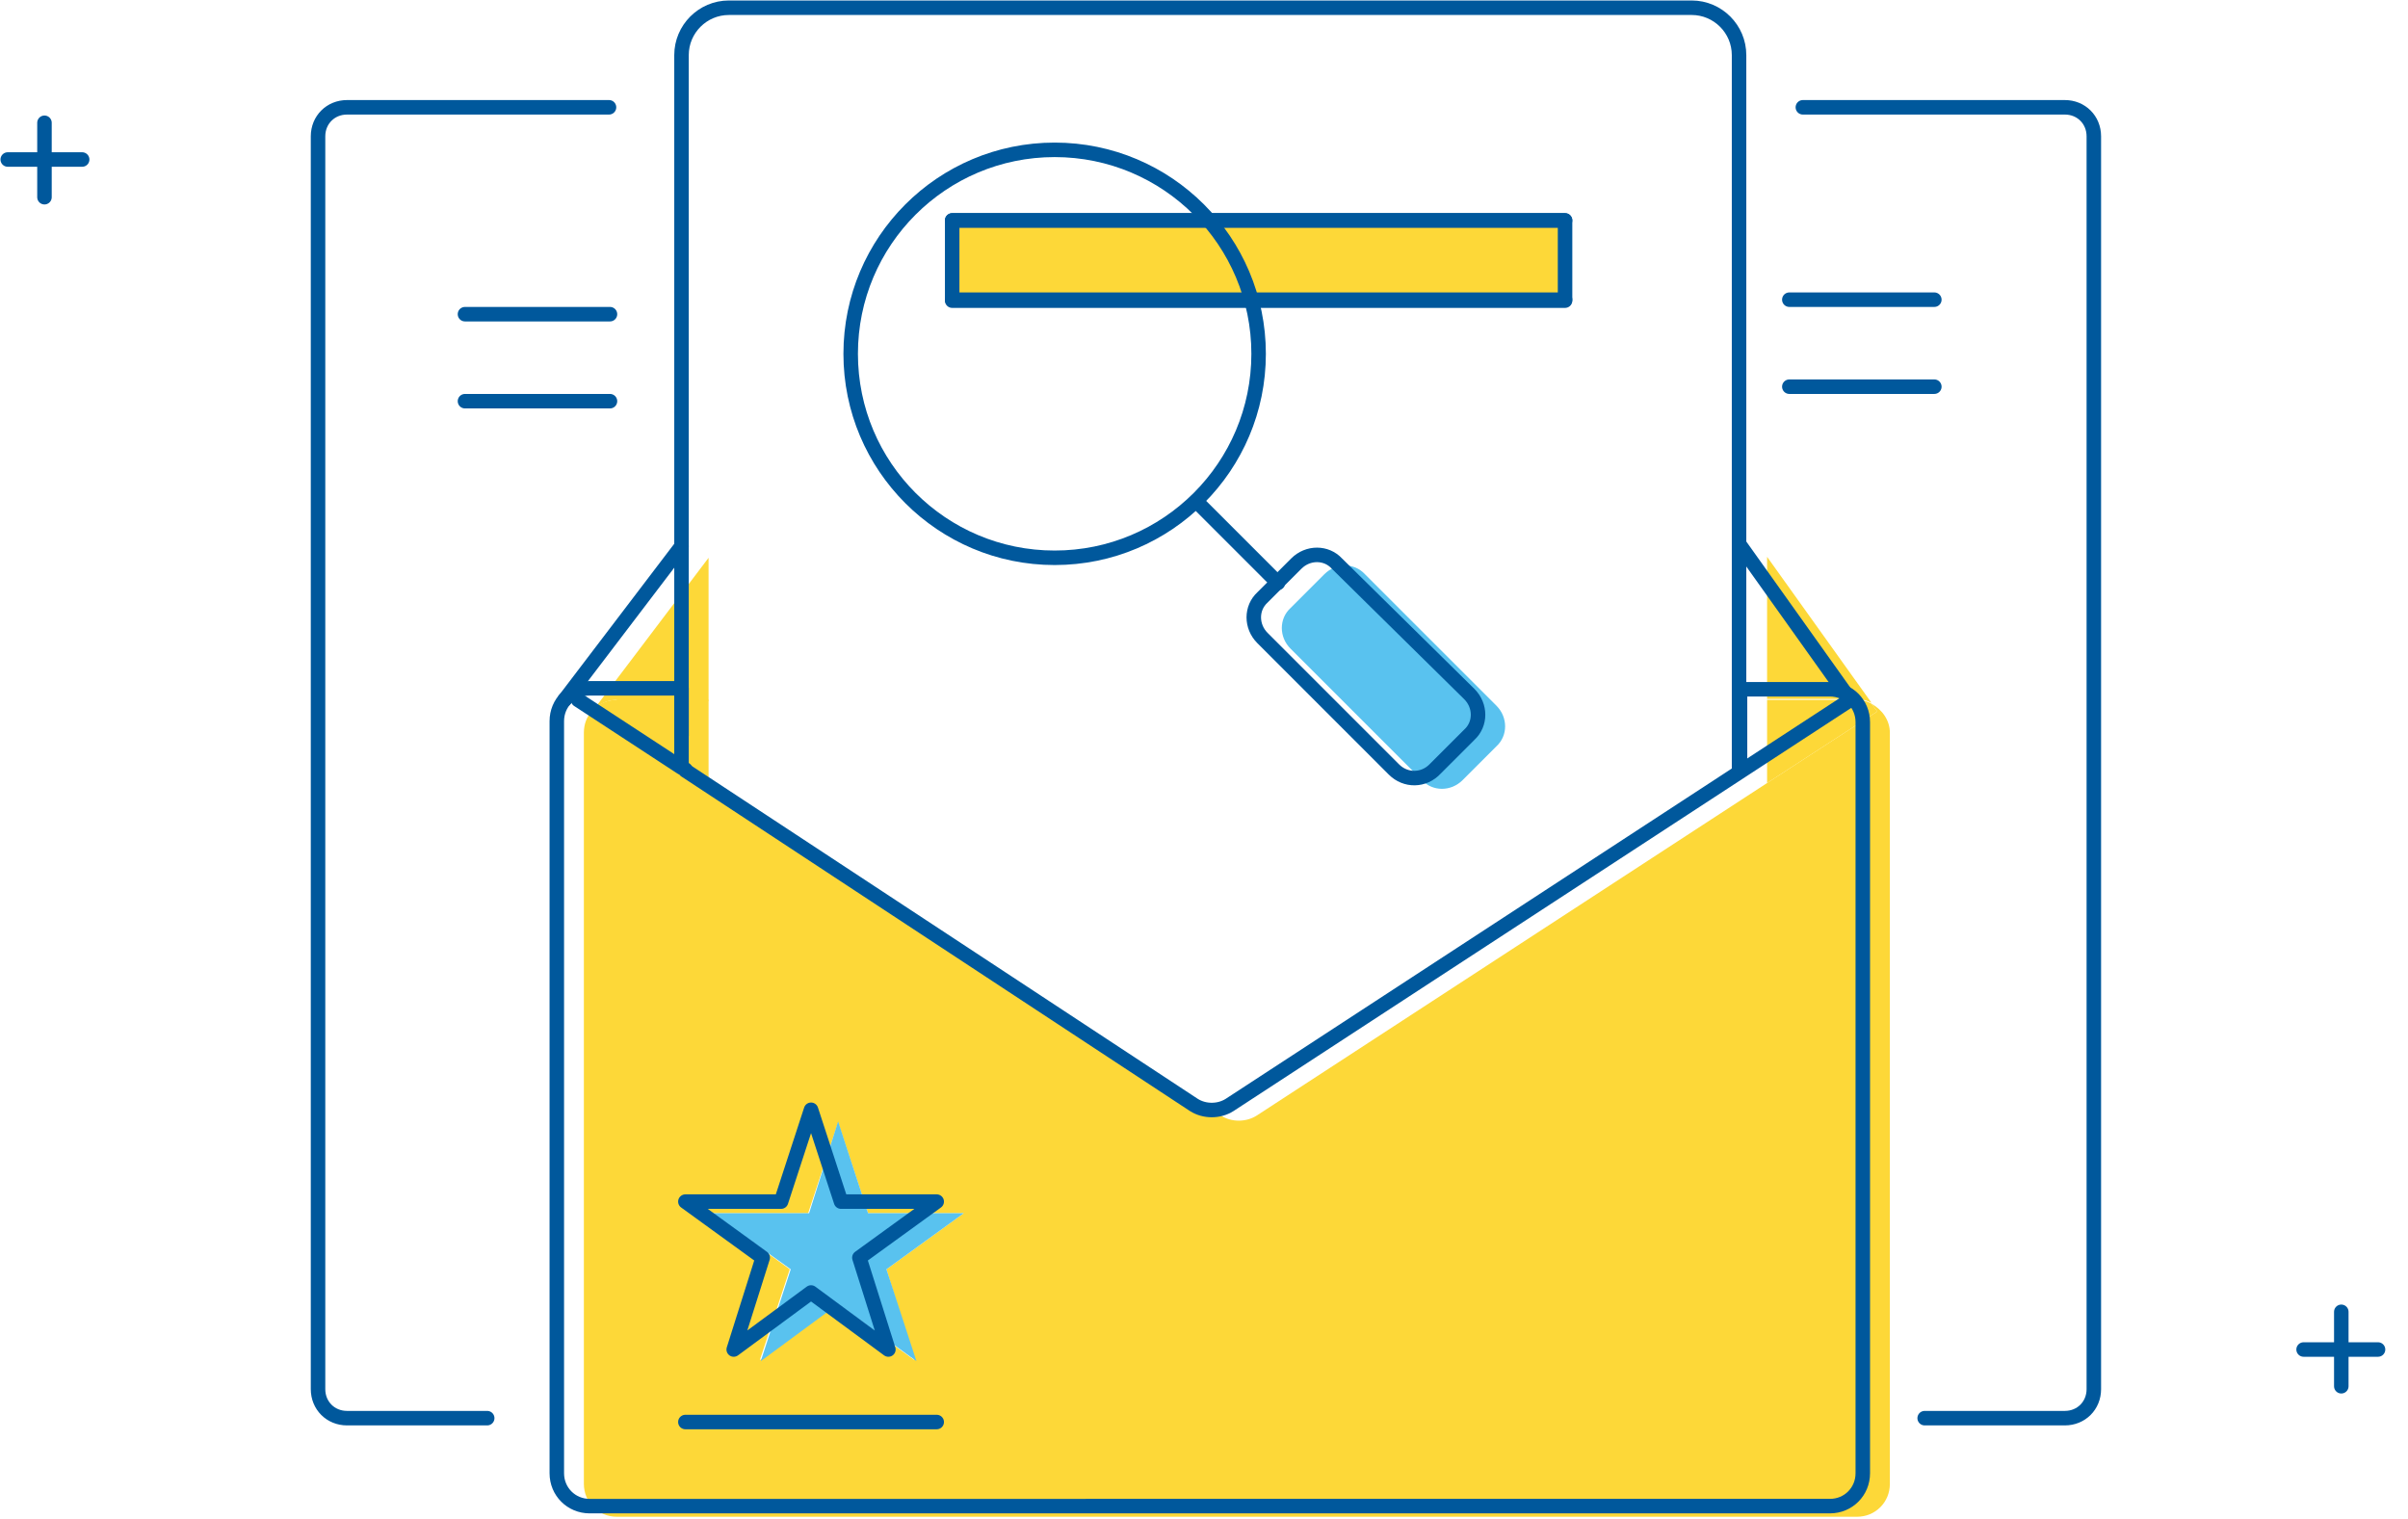 <?xml version="1.0" encoding="utf-8"?>
<!-- Generator: Adobe Illustrator 18.0.0, SVG Export Plug-In . SVG Version: 6.00 Build 0)  -->
<!DOCTYPE svg PUBLIC "-//W3C//DTD SVG 1.1//EN" "http://www.w3.org/Graphics/SVG/1.1/DTD/svg11.dtd">
<svg version="1.1" id="Layer_1" xmlns="http://www.w3.org/2000/svg" xmlns:xlink="http://www.w3.org/1999/xlink" x="0px" y="0px"
	 viewBox="0 0 249.1 157.1" enable-background="new 0 0 249.1 157.1" xml:space="preserve">
<rect x="98.5" y="22.8" fill="#FDD838" stroke="#00589C" stroke-width="1.5" stroke-linecap="round" stroke-linejoin="round" stroke-miterlimit="10" width="63.4" height="8.3"/>
<g>
	<g id="XMLID_11_">
		<g>
			<path fill="#FDD838" d="M62.7,73.5l10.7,7l0.4,0.3l52.5,34.6c1.1,0.7,2.6,0.7,3.7,0L182.8,81l11.4-7.4l-0.6-0.8
				c1.1,0.6,1.9,1.7,1.9,3v77.7c0,1.9-1.5,3.4-3.4,3.4H63.8c-1.9,0-3.4-1.5-3.4-3.4V75.8c0-0.9,0.3-1.7,0.9-2.3
				c0.2-0.2,0.4-0.3,0.6-0.5L62.7,73.5z M91.7,131.3l8-5.8h-9.9l-3.1-9.4l-3.1,9.4h-9.9l8,5.8l-3.1,9.4l8-5.8l8,5.8L91.7,131.3z"/>
			<path fill="#FDD838" d="M193.6,72.8l0.6,0.8L182.8,81v-0.2v-8.4h9.3C192.6,72.4,193.1,72.5,193.6,72.8z"/>
			<path fill="#FDD838" d="M182.8,57.6l10.8,15.1c-0.4-0.2-1-0.4-1.5-0.4h-9.3V57.6z"/>
			<path fill="#59C2EF" d="M154.8,73c1.2,1.2,1.2,3.1,0,4.2l-3.5,3.5c-1.2,1.2-3.1,1.2-4.2,0l-13.6-13.6c-1.2-1.2-1.2-3.1,0-4.2
				l1.5-1.5l2-2c1.2-1.2,3.1-1.2,4.2,0L154.8,73z"/>
			<polygon fill="#59C2EF" points="99.7,125.5 91.7,131.3 94.8,140.8 86.7,134.9 78.7,140.8 81.8,131.3 73.7,125.5 83.7,125.5 
				86.7,116 89.8,125.5 			"/>
			<path fill="#FDD838" d="M63.8,72.4c-0.7,0-1.3,0.2-1.9,0.6l-0.1-0.1l11.5-15.2v14.8H63.8z"/>
			<path fill="#FDD838" d="M73.3,80.6l-10.7-7L61.9,73c0.5-0.4,1.2-0.6,1.9-0.6h9.5v4.9V80.6z"/>
		</g>
		<g>
		</g>
	</g>
</g>
<g>
	<g>
		
			<path fill="none" stroke="#00589C" stroke-width="1.5" stroke-linecap="round" stroke-linejoin="round" stroke-miterlimit="10" d="
			M180,79.7v-8.4h9.3c1.9,0,3.4,1.5,3.4,3.4v77.7c0,1.9-1.5,3.4-3.4,3.4H61c-1.9,0-3.4-1.5-3.4-3.4V74.6c0-1.9,1.5-3.4,3.4-3.4h9.5
			v8.1l0.4,0.3"/>
		
			<line fill="none" stroke="#00589C" stroke-width="1.5" stroke-linecap="round" stroke-linejoin="round" stroke-miterlimit="10" x1="70.5" y1="79.4" x2="59.8" y2="72.4"/>
		
			<path fill="none" stroke="#00589C" stroke-width="1.5" stroke-linecap="round" stroke-linejoin="round" stroke-miterlimit="10" d="
			M70.9,79.7l52.6,34.6c1.1,0.7,2.6,0.7,3.7,0l64.2-41.9l-11.4-16"/>
	</g>
	<path fill="none" stroke="#00589C" stroke-width="1.5" stroke-linecap="round" stroke-linejoin="round" stroke-miterlimit="10" d="
		M70.5,76.1V5.7c0-2.7,2.2-4.9,4.9-4.9h99.6c2.7,0,4.9,2.2,4.9,4.9v74"/>
	
		<line fill="none" stroke="#00589C" stroke-width="1.5" stroke-linecap="round" stroke-linejoin="round" stroke-miterlimit="10" x1="70.5" y1="56.5" x2="58.4" y2="72.4"/>
	<g>
		
			<polygon fill="none" stroke="#00589C" stroke-width="1.5" stroke-linecap="round" stroke-linejoin="round" stroke-miterlimit="10" points="
			83.9,114.8 87,124.3 96.9,124.3 88.9,130.1 91.9,139.6 83.9,133.7 75.9,139.6 78.9,130.1 70.9,124.3 80.8,124.3 		"/>
		
			<line fill="none" stroke="#00589C" stroke-width="1.5" stroke-linecap="round" stroke-linejoin="round" stroke-miterlimit="10" x1="70.9" y1="147.1" x2="96.9" y2="147.1"/>
	</g>
	<g>
		
			<line fill="none" stroke="#00589C" stroke-width="1.5" stroke-linecap="round" stroke-linejoin="round" stroke-miterlimit="10" x1="242.2" y1="135.7" x2="242.2" y2="143.4"/>
		
			<line fill="none" stroke="#00589C" stroke-width="1.5" stroke-linecap="round" stroke-linejoin="round" stroke-miterlimit="10" x1="246" y1="139.6" x2="238.3" y2="139.6"/>
	</g>
	<g>
		
			<line fill="none" stroke="#00589C" stroke-width="1.5" stroke-linecap="round" stroke-linejoin="round" stroke-miterlimit="10" x1="4.6" y1="12.7" x2="4.6" y2="20.4"/>
		
			<line fill="none" stroke="#00589C" stroke-width="1.5" stroke-linecap="round" stroke-linejoin="round" stroke-miterlimit="10" x1="8.5" y1="16.5" x2="0.8" y2="16.5"/>
	</g>
	<g>
		
			<line fill="none" stroke="#00589C" stroke-width="1.5" stroke-linecap="round" stroke-linejoin="round" stroke-miterlimit="10" x1="98.5" y1="22.8" x2="161.9" y2="22.8"/>
		
			<line fill="none" stroke="#00589C" stroke-width="1.5" stroke-linecap="round" stroke-linejoin="round" stroke-miterlimit="10" x1="98.5" y1="31" x2="161.9" y2="31"/>
		
			<circle fill="none" stroke="#00589C" stroke-width="1.5" stroke-linecap="round" stroke-linejoin="round" stroke-miterlimit="10" cx="109.1" cy="36.6" r="21.1"/>
		<g>
			
				<line fill="none" stroke="#00589C" stroke-width="1.5" stroke-linecap="round" stroke-linejoin="round" stroke-miterlimit="10" x1="124" y1="52.1" x2="132.2" y2="60.3"/>
			
				<path fill="none" stroke="#00589C" stroke-width="1.5" stroke-linecap="round" stroke-linejoin="round" stroke-miterlimit="10" d="
				M144.2,79.6L130.6,66c-1.2-1.2-1.2-3.1,0-4.2l3.5-3.5c1.2-1.2,3.1-1.2,4.2,0L152,71.8c1.2,1.2,1.2,3.1,0,4.2l-3.5,3.5
				C147.3,80.8,145.4,80.8,144.2,79.6z"/>
		</g>
	</g>
	<path fill="none" stroke="#00589C" stroke-width="1.5" stroke-linecap="round" stroke-linejoin="round" stroke-miterlimit="10" d="
		M186.5,11.1h27.1c1.7,0,3,1.3,3,3v129.6c0,1.7-1.3,3-3,3h-14.5"/>
	<path fill="none" stroke="#00589C" stroke-width="1.5" stroke-linecap="round" stroke-linejoin="round" stroke-miterlimit="10" d="
		M63,11.1H35.9c-1.7,0-3,1.3-3,3v129.6c0,1.7,1.3,3,3,3h14.5"/>
	
		<line fill="none" stroke="#00589C" stroke-width="1.5" stroke-linecap="round" stroke-linejoin="round" stroke-miterlimit="10" x1="185.1" y1="31" x2="200.1" y2="31"/>
	
		<line fill="none" stroke="#00589C" stroke-width="1.5" stroke-linecap="round" stroke-linejoin="round" stroke-miterlimit="10" x1="185.1" y1="40" x2="200.1" y2="40"/>
	
		<line fill="none" stroke="#00589C" stroke-width="1.5" stroke-linecap="round" stroke-linejoin="round" stroke-miterlimit="10" x1="48.1" y1="32.5" x2="63.1" y2="32.5"/>
	
		<line fill="none" stroke="#00589C" stroke-width="1.5" stroke-linecap="round" stroke-linejoin="round" stroke-miterlimit="10" x1="48.1" y1="41.5" x2="63.1" y2="41.5"/>
</g>
</svg>
